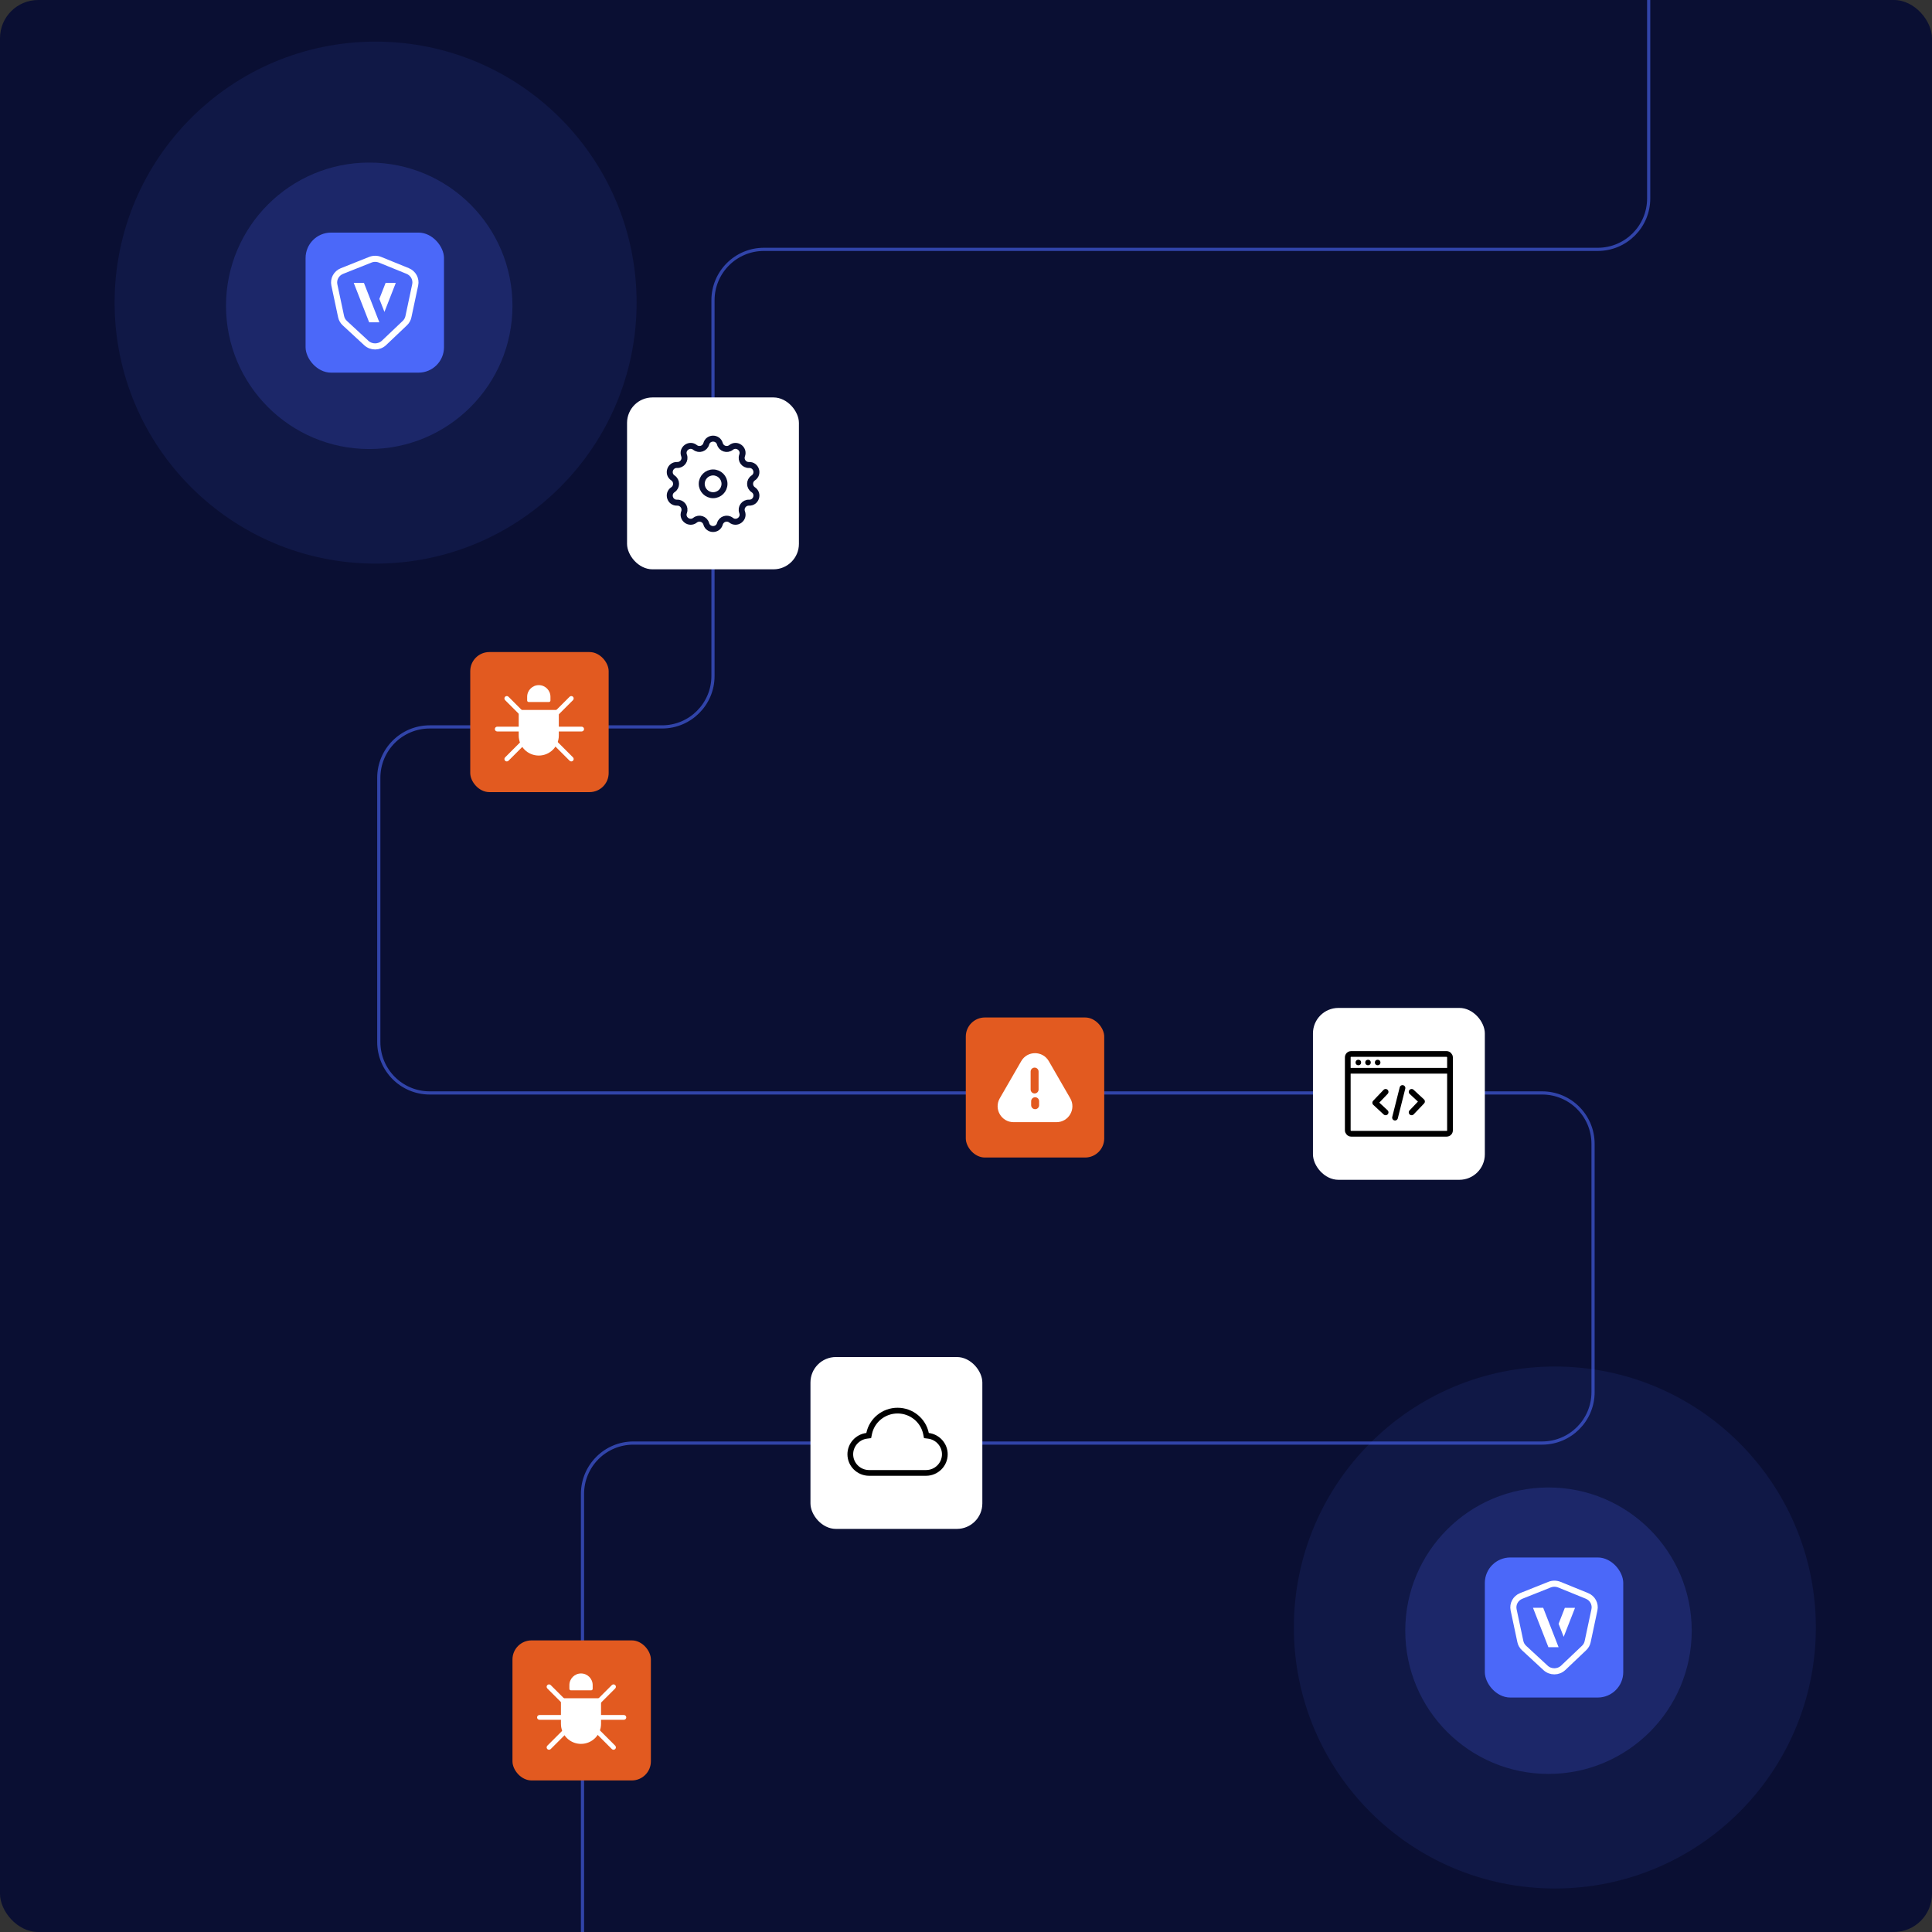 <svg width="607" height="607" viewBox="0 0 607 607" fill="none" xmlns="http://www.w3.org/2000/svg">
<rect x="0" y="0" width="607" height="607" fill="#333333" stroke="none"/>
<g clip-path="url(#clip0_7001_15006)">
<path d="M-12.301 -12.576C-12.301 -19.203 -6.928 -24.576 -0.301 -24.576H607.176C613.803 -24.576 619.176 -19.203 619.176 -12.576V618.828C619.176 625.455 613.803 630.828 607.176 630.828H-0.301C-6.928 630.828 -12.301 625.455 -12.301 618.828V-12.576Z" fill="#0A0F33"/>
<path d="M183.008 618.92V469.383C183.008 460.547 190.171 453.383 199.008 453.383H484.508C493.344 453.383 500.508 446.22 500.508 437.383V359.383C500.508 350.547 493.344 343.383 484.508 343.383H135.008C126.171 343.383 119.008 336.22 119.008 327.383V244.383C119.008 235.547 126.171 228.383 135.008 228.383H208.008C216.844 228.383 224.008 221.22 224.008 212.383V94.343C224.008 85.506 231.171 78.343 240.008 78.343L501.986 78.343C510.823 78.343 517.986 71.179 517.986 62.343V-10.523" stroke="#4B68F9" stroke-opacity="0.6"/>
<rect x="161.008" y="515.382" width="43.489" height="44.001" rx="6" fill="#E25A20"/>
<path d="M178.891 529.431C178.891 527.41 180.529 525.772 182.55 525.772V525.772C184.57 525.772 186.209 527.41 186.209 529.431V530.593C186.209 530.859 185.993 531.075 185.727 531.075H179.373C179.106 531.075 178.891 530.859 178.891 530.593V529.431Z" fill="white"/>
<path d="M188.836 541.598C188.836 545.077 186.016 547.897 182.537 547.897V547.897C179.058 547.897 176.237 545.077 176.237 541.598L176.238 533.567L188.836 533.567L188.836 541.598Z" fill="white"/>
<path d="M193.287 530.484C193.58 530.191 193.58 529.716 193.287 529.423C192.994 529.13 192.519 529.13 192.226 529.423L192.757 529.954L193.287 530.484ZM187.312 535.398L187.843 535.928L193.287 530.484L192.757 529.954L192.226 529.423L186.782 534.867L187.312 535.398Z" fill="white"/>
<path d="M193.287 548.462C193.58 548.755 193.58 549.23 193.287 549.523C192.994 549.816 192.519 549.816 192.226 549.523L192.757 548.992L193.287 548.462ZM187.312 543.548L187.843 543.018L193.287 548.462L192.757 548.992L192.226 549.523L186.782 544.079L187.312 543.548Z" fill="white"/>
<path d="M196.012 538.826C196.426 538.826 196.762 539.162 196.762 539.576C196.762 539.991 196.426 540.326 196.012 540.326V539.576V538.826ZM188.312 539.576V538.826H196.012V539.576V540.326H188.312V539.576Z" fill="white"/>
<path d="M169.488 540.326C169.074 540.326 168.738 539.991 168.738 539.576C168.738 539.162 169.074 538.826 169.488 538.826L169.488 539.576L169.488 540.326ZM177.188 539.576L177.187 540.326L169.488 540.326L169.488 539.576L169.488 538.826L177.188 538.826L177.188 539.576Z" fill="white"/>
<path d="M173.024 529.423C172.731 529.13 172.256 529.13 171.963 529.423C171.67 529.716 171.67 530.191 171.963 530.484L172.493 529.954L173.024 529.423ZM177.938 535.398L178.468 534.867L173.024 529.423L172.493 529.954L171.963 530.484L177.407 535.928L177.938 535.398Z" fill="white"/>
<path d="M173.024 549.523C172.731 549.816 172.256 549.816 171.963 549.523C171.67 549.23 171.67 548.755 171.963 548.462L172.493 548.992L173.024 549.523ZM177.938 543.548L178.468 544.079L173.024 549.523L172.493 548.992L171.963 548.462L177.407 543.018L177.938 543.548Z" fill="white"/>
<rect x="147.742" y="204.866" width="43.489" height="44.001" rx="6" fill="#E25A20"/>
<path d="M165.625 218.916C165.625 216.895 167.263 215.257 169.284 215.257V215.257C171.305 215.257 172.943 216.895 172.943 218.916V220.077C172.943 220.343 172.727 220.559 172.461 220.559H166.107C165.841 220.559 165.625 220.343 165.625 220.077V218.916Z" fill="white"/>
<path d="M175.57 231.082C175.57 234.561 172.75 237.382 169.271 237.382V237.382C165.792 237.382 162.972 234.561 162.972 231.082L162.972 223.052L175.57 223.052L175.57 231.082Z" fill="white"/>
<path d="M180.021 219.968C180.314 219.675 180.314 219.201 180.021 218.908C179.728 218.615 179.254 218.615 178.961 218.908L179.491 219.438L180.021 219.968ZM174.047 224.882L174.577 225.412L180.021 219.968L179.491 219.438L178.961 218.908L173.517 224.352L174.047 224.882Z" fill="white"/>
<path d="M180.021 237.946C180.314 238.239 180.314 238.714 180.021 239.007C179.728 239.3 179.254 239.3 178.961 239.007L179.491 238.477L180.021 237.946ZM174.047 233.033L174.577 232.502L180.021 237.946L179.491 238.477L178.961 239.007L173.517 233.563L174.047 233.033Z" fill="white"/>
<path d="M182.746 228.311C183.16 228.311 183.496 228.647 183.496 229.061C183.496 229.475 183.16 229.811 182.746 229.811V229.061V228.311ZM175.047 229.061V228.311H182.746V229.061V229.811H175.047V229.061Z" fill="white"/>
<path d="M156.223 229.811C155.809 229.811 155.473 229.475 155.473 229.061C155.473 228.647 155.809 228.311 156.223 228.311L156.223 229.061L156.223 229.811ZM163.922 229.061L163.922 229.811L156.223 229.811L156.223 229.061L156.223 228.311L163.922 228.311L163.922 229.061Z" fill="white"/>
<path d="M159.758 218.908C159.465 218.615 158.99 218.615 158.697 218.908C158.405 219.201 158.405 219.675 158.697 219.968L159.228 219.438L159.758 218.908ZM164.672 224.882L165.202 224.352L159.758 218.908L159.228 219.438L158.697 219.968L164.142 225.412L164.672 224.882Z" fill="white"/>
<path d="M159.758 239.007C159.465 239.3 158.99 239.3 158.697 239.007C158.405 238.714 158.405 238.239 158.697 237.946L159.228 238.477L159.758 239.007ZM164.672 233.033L165.202 233.563L159.758 239.007L159.228 238.477L158.697 237.946L164.142 232.502L164.672 233.033Z" fill="white"/>
<rect x="303.438" y="319.673" width="43.489" height="44.001" rx="6" fill="#E25A20"/>
<path d="M321.503 333.763C323.139 330.929 327.228 330.929 328.864 333.763L335.606 345.44C337.242 348.274 335.197 351.815 331.926 351.815H318.441C315.17 351.815 313.125 348.274 314.761 345.44L321.503 333.763Z" fill="white" stroke="white" stroke-width="1.5"/>
<path d="M325.055 336.673L325.055 342.298" stroke="#E25A20" stroke-width="2.5" stroke-linecap="round"/>
<path d="M325.219 345.985L325.219 347.235" stroke="#E25A20" stroke-width="2.5" stroke-linecap="round"/>
<rect x="412.508" y="316.673" width="54" height="54" rx="8" fill="white"/>
<rect x="254.633" y="426.354" width="54" height="54" rx="8" fill="white"/>
<circle opacity="0.1" cx="488.508" cy="511.335" r="82" fill="#4B68F9"/>
<circle opacity="0.2" cx="486.508" cy="512.335" r="45" fill="#4B68F9"/>
<rect x="466.508" y="489.335" width="43.489" height="44.001" rx="8" fill="#4B68F9"/>
<path d="M486.854 497.863C487.836 497.472 488.938 497.476 489.917 497.874L498.577 501.395C500.352 502.117 501.329 503.952 500.946 505.754L498.813 515.784C498.653 516.537 498.265 517.23 497.694 517.771L491.143 523.992C489.604 525.452 487.15 525.469 485.591 524.028L478.827 517.775C478.236 517.229 477.834 516.522 477.67 515.752L475.55 505.781C475.165 503.969 476.155 502.125 477.945 501.412L486.854 497.863Z" stroke="white" stroke-width="1.918"/>
<path d="M491.284 514.26L494.848 505.146H491.647L489.684 510.168L491.284 514.26Z" fill="white"/>
<path d="M481.641 505.144L486.484 517.527L489.685 517.525L484.842 505.144H481.641Z" fill="white"/>
<rect x="197.008" y="124.868" width="54" height="54" rx="8" fill="white"/>
<path d="M221.899 139.437C222.502 137.27 225.574 137.27 226.177 139.437C226.603 140.968 228.452 141.569 229.697 140.58C231.458 139.181 233.944 140.987 233.158 143.095C232.603 144.584 233.746 146.157 235.333 146.089C237.581 145.993 238.53 148.915 236.656 150.158C235.331 151.036 235.331 152.981 236.656 153.859C238.53 155.102 237.581 158.024 235.333 157.928C233.746 157.86 232.603 159.433 233.158 160.922C233.944 163.03 231.458 164.836 229.697 163.437C228.452 162.448 226.603 163.049 226.177 164.58C225.574 166.747 222.502 166.747 221.899 164.58C221.473 163.049 219.623 162.448 218.379 163.437C216.617 164.836 214.132 163.03 214.918 160.922C215.473 159.433 214.33 157.86 212.742 157.928C210.495 158.024 209.546 155.102 211.42 153.859C212.745 152.981 212.745 151.036 211.42 150.158C209.546 148.915 210.495 145.993 212.742 146.089C214.33 146.157 215.473 144.584 214.918 143.095C214.132 140.987 216.617 139.181 218.379 140.58C219.623 141.569 221.473 140.968 221.899 139.437Z" stroke="#0A0F33" stroke-width="1.875"/>
<circle cx="224.048" cy="152.009" r="3.576" stroke="#0A0F33" stroke-width="1.875"/>
<path d="M282 443.19C286.365 443.19 290.073 446.245 290.931 450.396L291.061 451.026L291.698 451.107C294.606 451.477 296.849 453.947 296.85 456.912C296.85 460.131 294.205 462.765 290.94 462.765H273.06C269.795 462.765 267.15 460.131 267.15 456.912C267.151 453.947 269.394 451.477 272.302 451.107L272.939 451.026L273.069 450.396C273.927 446.245 277.635 443.19 282 443.19Z" stroke="black" stroke-width="1.8"/>
<rect x="423.447" y="331.143" width="32.116" height="25.059" rx="1.044" stroke="black" stroke-width="1.8"/>
<line x1="423.203" y1="336.42" x2="456.466" y2="336.42" stroke="black" stroke-width="1.8"/>
<line x1="440.637" y1="341.83" x2="438.293" y2="351.138" stroke="black" stroke-width="1.8" stroke-linecap="round"/>
<path d="M443.508 343.042L446.772 346.065L443.508 349.484" stroke="black" stroke-width="1.8" stroke-linecap="round" stroke-linejoin="round"/>
<path d="M435.336 349.485L432.071 346.462L435.336 343.043" stroke="black" stroke-width="1.8" stroke-linecap="round" stroke-linejoin="round"/>
<circle cx="426.766" cy="333.819" r="0.868" fill="black"/>
<circle cx="429.806" cy="333.819" r="0.868" fill="black"/>
<circle cx="432.837" cy="333.819" r="0.868" fill="black"/>
<circle opacity="0.1" cx="118.008" cy="95.077" r="82" fill="#4B68F9"/>
<circle opacity="0.2" cx="116.008" cy="96.077" r="45" fill="#4B68F9"/>
<rect x="96.008" y="73.077" width="43.489" height="44.001" rx="8" fill="#4B68F9"/>
<path d="M116.354 81.605C117.336 81.214 118.438 81.218 119.417 81.616L128.077 85.137C129.852 85.859 130.829 87.694 130.446 89.496L128.313 99.526C128.153 100.279 127.765 100.972 127.194 101.513L120.643 107.734C119.104 109.195 116.65 109.211 115.091 107.77L108.327 101.517C107.736 100.971 107.334 100.264 107.17 99.494L105.05 89.523C104.665 87.711 105.655 85.867 107.445 85.154L116.354 81.605Z" stroke="white" stroke-width="1.918"/>
<path d="M120.784 98.002L124.348 88.888H121.147L119.184 93.91L120.784 98.002Z" fill="white"/>
<path d="M111.141 88.886L115.984 101.269L119.185 101.267L114.342 88.886H111.141Z" fill="white"/>
</g>
<defs>
<clipPath id="clip0_7001_15006">
<rect width="607" height="607" rx="12" fill="white"/>
</clipPath>
</defs>
</svg>
